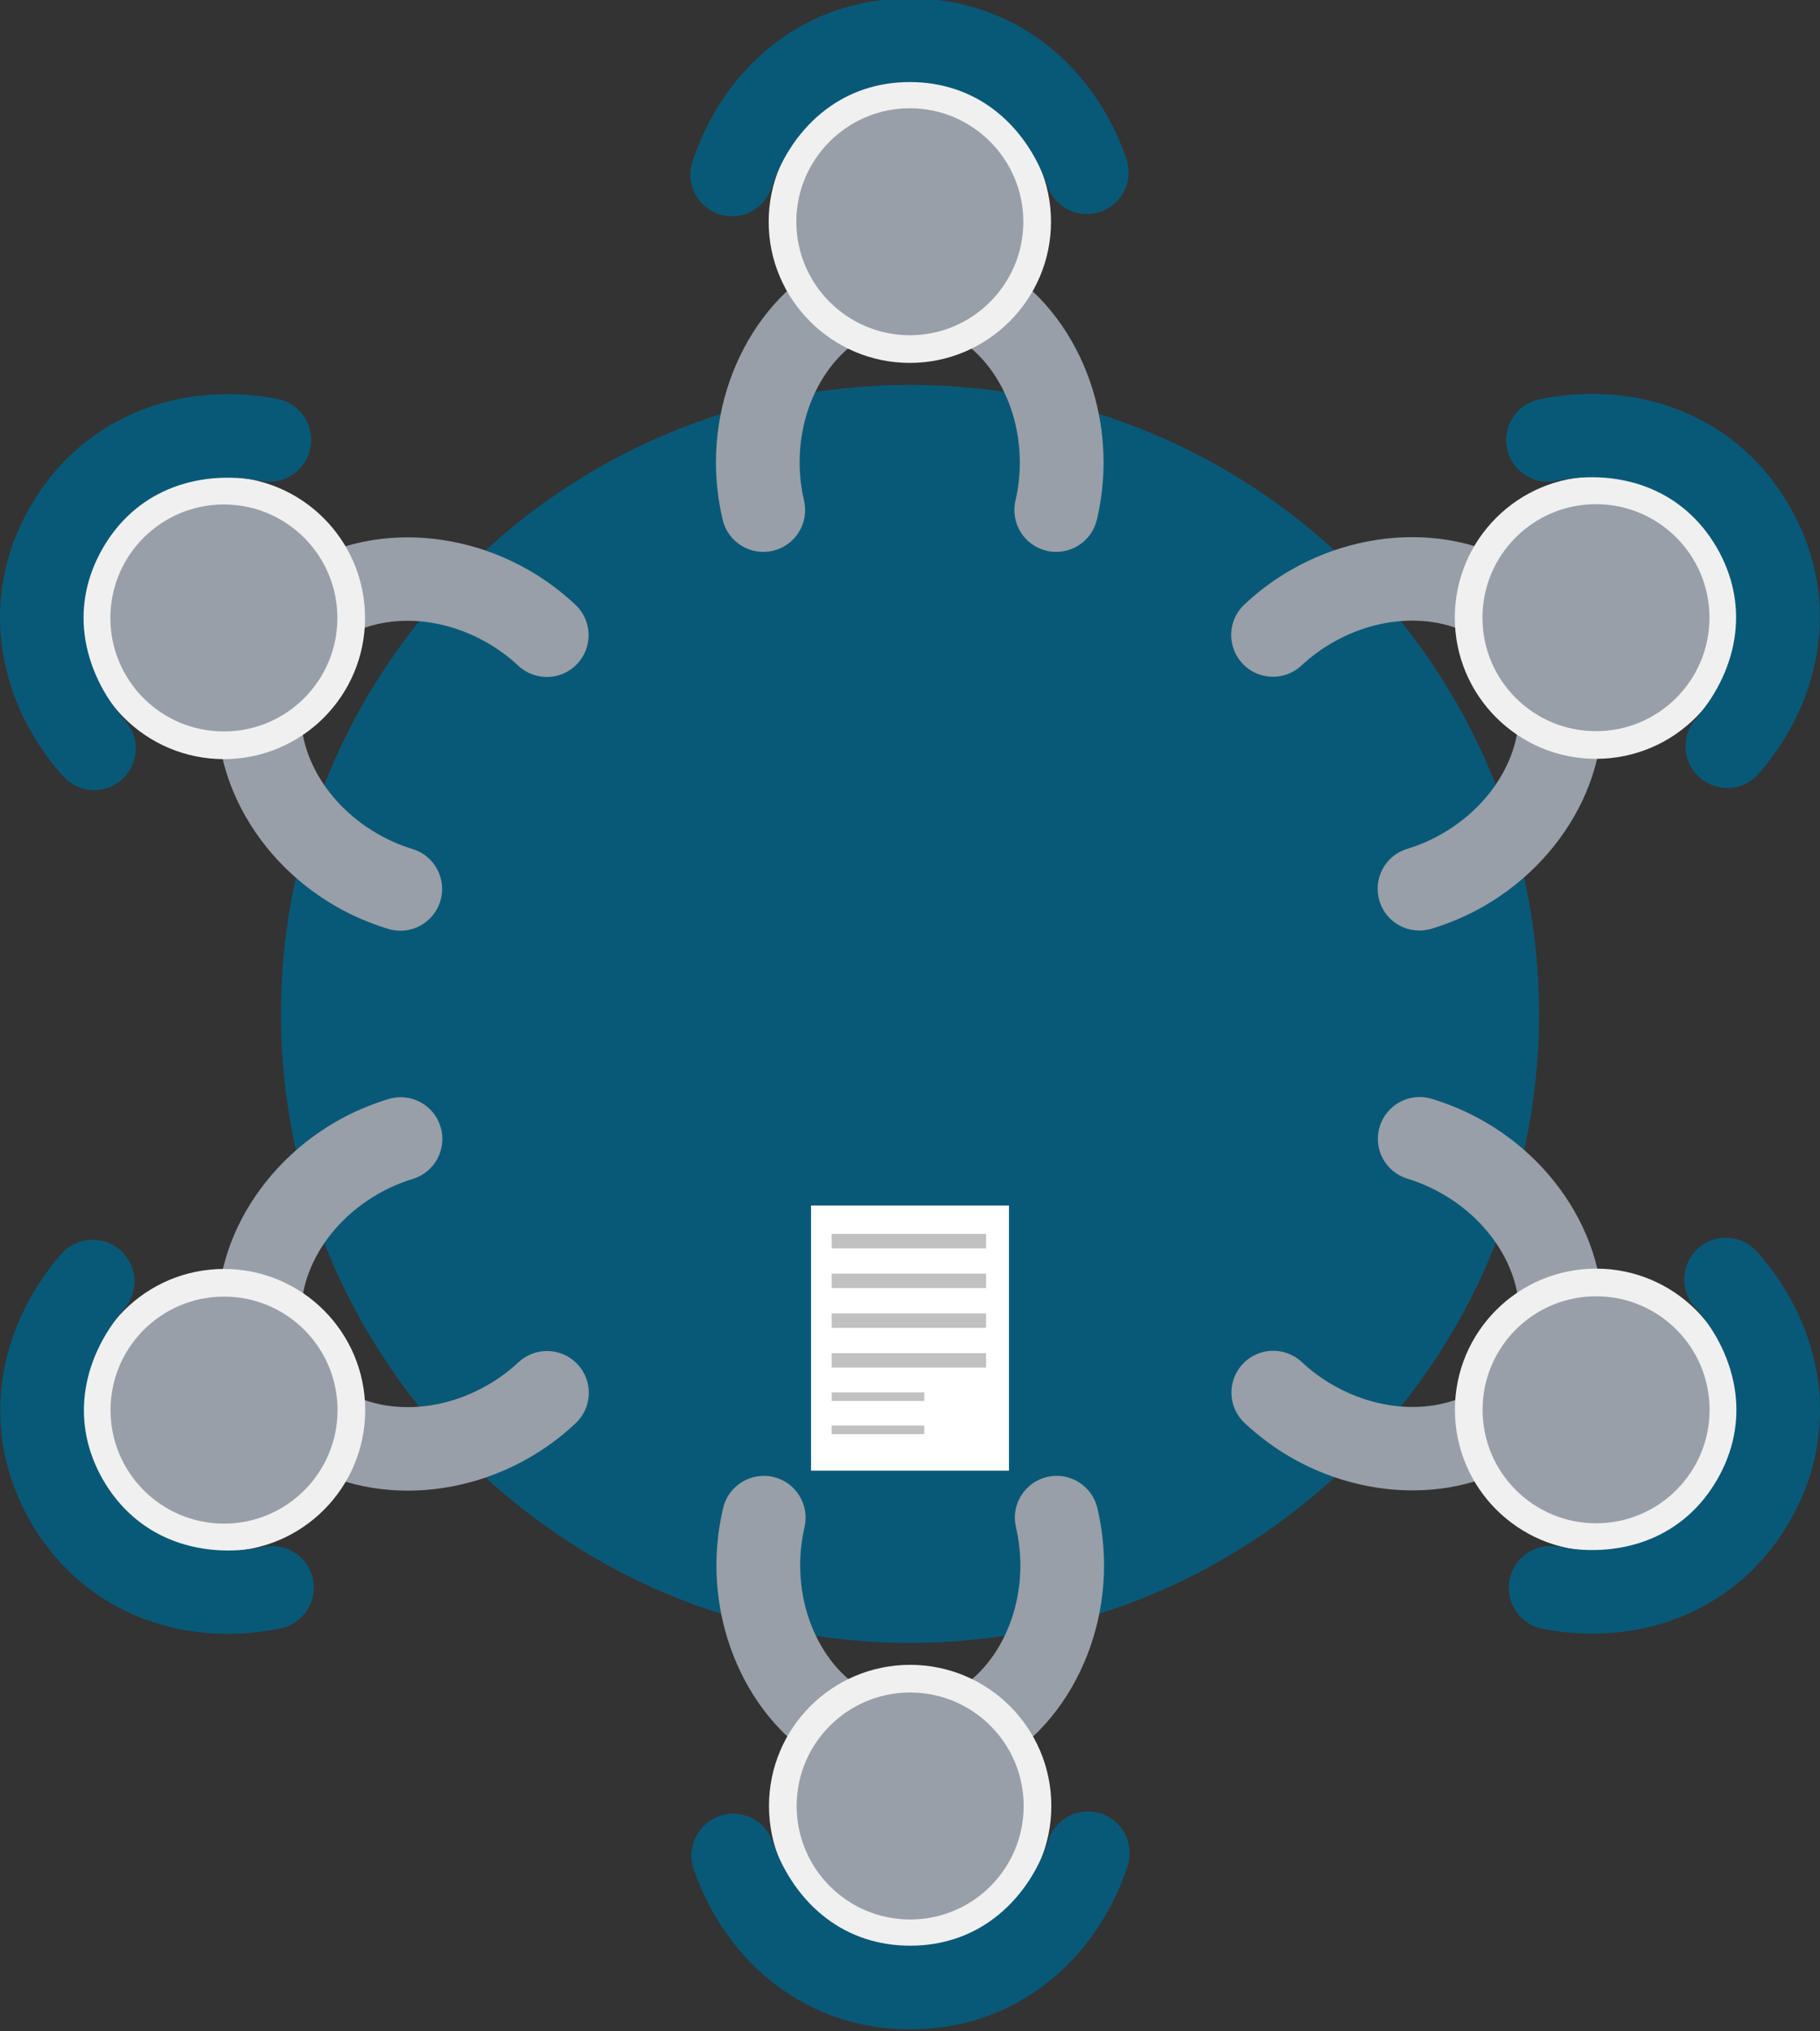 <?xml version="1.0" encoding="utf-8"?>
<!-- Generator: Adobe Illustrator 17.0.0, SVG Export Plug-In . SVG Version: 6.00 Build 0)  -->
<!DOCTYPE svg PUBLIC "-//W3C//DTD SVG 1.1//EN" "http://www.w3.org/Graphics/SVG/1.1/DTD/svg11.dtd">
<svg version="1.1" id="Objects" xmlns="http://www.w3.org/2000/svg" xmlns:xlink="http://www.w3.org/1999/xlink" x="0px" y="0px"
	 width="44.802px" height="50px" viewBox="0 0 44.802 50" enable-background="new 0 0 44.802 50" xml:space="preserve">
<rect x="0" y="0" width="44.802" height="50" fill="#333333" stroke="none"/>
<g>
	<path fill="#085977" d="M22.401,40.445c8.529,0,15.485-6.956,15.485-15.485S30.93,9.475,22.401,9.475S6.916,16.431,6.916,24.96
		S13.872,40.445,22.401,40.445z"/>
	<g>
		<path fill="#989FA8" d="M19.793,12.324c0.129,0.553-0.215,1.107-0.769,1.236c-0.553,0.129-1.106-0.215-1.236-0.769
			c-0.111-0.476-0.164-0.948-0.164-1.409c0-1.245,0.381-2.43,1.029-3.373c0.674-0.978,1.636-1.696,2.774-1.96
			c0.316-0.074,0.639-0.112,0.968-0.112s0.653,0.039,0.968,0.112c1.137,0.265,2.101,0.982,2.774,1.96
			c0.648,0.942,1.029,2.128,1.029,3.373c0,0.459-0.052,0.933-0.164,1.409c-0.129,0.553-0.682,0.897-1.236,0.769
			c-0.553-0.129-0.897-0.682-0.769-1.236c0.073-0.312,0.107-0.628,0.107-0.942c0-0.827-0.245-1.602-0.659-2.206
			c-0.39-0.567-0.93-0.979-1.55-1.124c-0.157-0.036-0.325-0.056-0.501-0.056c-0.177,0-0.345,0.02-0.501,0.056
			c-0.62,0.144-1.16,0.557-1.55,1.124c-0.415,0.604-0.659,1.379-0.659,2.206C19.685,11.696,19.72,12.012,19.793,12.324z"/>
		<path fill="#F0F0F0" d="M22.397,8.934c1.913,0,3.475-1.561,3.475-3.475s-1.561-3.475-3.475-3.475s-3.475,1.561-3.475,3.475
			S20.482,8.934,22.397,8.934z"/>
		<path fill="#989FA8" d="M22.397,8.253c1.539,0,2.794-1.255,2.794-2.794s-1.255-2.794-2.794-2.794s-2.794,1.255-2.794,2.794
			S20.858,8.253,22.397,8.253z"/>
		<path fill="#085977" d="M18.993,4.621c-0.178,0.537-0.758,0.83-1.295,0.652s-0.83-0.758-0.652-1.295
			c0.389-1.172,1.093-2.203,2.049-2.927c0.903-0.683,2.02-1.091,3.302-1.091c1.269,0,2.376,0.401,3.275,1.07
			c0.953,0.711,1.658,1.723,2.055,2.876c0.185,0.537-0.101,1.122-0.64,1.307c-0.537,0.185-1.123-0.101-1.307-0.64
			c-0.265-0.767-0.724-1.435-1.34-1.894c-0.554-0.412-1.245-0.659-2.043-0.659c-0.809,0-1.506,0.252-2.063,0.674
			C19.711,3.163,19.251,3.843,18.993,4.621z"/>
	</g>
	<g>
		<path fill="#989FA8" d="M32.039,16.383c-0.415,0.388-1.065,0.367-1.454-0.048c-0.388-0.415-0.367-1.065,0.048-1.454
			c0.356-0.334,0.74-0.617,1.138-0.845c1.077-0.622,2.294-0.886,3.435-0.795c1.184,0.094,2.287,0.57,3.085,1.422
			c0.221,0.237,0.416,0.497,0.581,0.782c0.164,0.285,0.293,0.584,0.386,0.895c0.339,1.117,0.199,2.31-0.311,3.383
			c-0.492,1.033-1.328,1.955-2.406,2.578c-0.398,0.23-0.834,0.421-1.302,0.563c-0.544,0.165-1.119-0.142-1.282-0.685
			c-0.165-0.544,0.142-1.119,0.685-1.282c0.307-0.094,0.598-0.221,0.869-0.379c0.717-0.414,1.266-1.012,1.58-1.674
			c0.297-0.622,0.382-1.295,0.198-1.906c-0.047-0.155-0.113-0.31-0.203-0.462c-0.088-0.153-0.189-0.289-0.299-0.406
			c-0.436-0.466-1.063-0.727-1.748-0.78c-0.73-0.059-1.523,0.118-2.24,0.532C32.529,15.976,32.273,16.164,32.039,16.383z"/>
		<circle fill="#F0F0F0" cx="39.287" cy="15.206" r="3.475"/>
		<circle fill="#989FA8" cx="39.287" cy="15.206" r="2.794"/>
		<path fill="#085977" d="M38.31,11.839c-0.554,0.114-1.098-0.242-1.212-0.796c-0.114-0.554,0.242-1.098,0.796-1.212
			c1.21-0.248,2.454-0.156,3.559,0.311c1.043,0.441,1.956,1.203,2.596,2.314c0.635,1.099,0.842,2.258,0.71,3.371
			c-0.139,1.181-0.663,2.298-1.462,3.218c-0.373,0.428-1.024,0.473-1.453,0.1c-0.428-0.373-0.473-1.024-0.1-1.453
			c0.532-0.613,0.881-1.345,0.97-2.107c0.081-0.685-0.051-1.407-0.45-2.099c-0.405-0.7-0.972-1.178-1.614-1.45
			C39.933,11.732,39.114,11.674,38.31,11.839z"/>
	</g>
	<g>
		<path fill="#989FA8" d="M34.648,29.018c-0.544-0.165-0.851-0.739-0.685-1.282s0.74-0.851,1.282-0.685
			c0.468,0.142,0.903,0.333,1.302,0.563c1.078,0.622,1.915,1.545,2.406,2.577c0.51,1.072,0.65,2.266,0.311,3.383
			c-0.094,0.31-0.222,0.61-0.386,0.895s-0.36,0.546-0.581,0.782c-0.797,0.852-1.902,1.328-3.085,1.422
			c-1.139,0.091-2.357-0.173-3.435-0.795c-0.398-0.23-0.78-0.511-1.138-0.845c-0.415-0.388-0.436-1.039-0.048-1.454
			c0.388-0.415,1.039-0.436,1.454-0.048c0.234,0.219,0.49,0.407,0.762,0.563c0.717,0.414,1.51,0.591,2.24,0.532
			c0.687-0.055,1.314-0.316,1.748-0.78c0.111-0.118,0.211-0.254,0.299-0.406c0.088-0.153,0.155-0.308,0.203-0.462
			c0.185-0.61,0.098-1.282-0.198-1.906c-0.315-0.661-0.864-1.26-1.58-1.674C35.245,29.239,34.954,29.112,34.648,29.018z"/>
		<circle fill="#F0F0F0" cx="39.29" cy="34.706" r="3.475"/>
		<circle fill="#989FA8" cx="39.29" cy="34.706" r="2.794"/>
		<path fill="#085977" d="M41.719,32.178c-0.377-0.423-0.339-1.07,0.083-1.448c0.423-0.377,1.07-0.339,1.448,0.083
			c0.821,0.923,1.362,2.047,1.51,3.237c0.14,1.124-0.065,2.296-0.705,3.405c-0.635,1.099-1.535,1.857-2.564,2.301
			c-1.093,0.471-2.322,0.575-3.518,0.343c-0.558-0.109-0.922-0.65-0.813-1.208s0.65-0.922,1.207-0.813
			c0.797,0.155,1.604,0.09,2.31-0.213c0.635-0.273,1.194-0.748,1.593-1.44c0.405-0.7,0.535-1.431,0.449-2.123
			C42.622,33.529,42.264,32.79,41.719,32.178z"/>
	</g>
	<g>
		<path fill="#989FA8" d="M12.763,33.537c0.415-0.388,1.065-0.367,1.454,0.048c0.388,0.415,0.367,1.065-0.048,1.454
			c-0.356,0.334-0.74,0.617-1.138,0.845c-1.078,0.622-2.294,0.886-3.435,0.795c-1.184-0.094-2.287-0.57-3.085-1.422
			C6.29,35.02,6.095,34.76,5.93,34.475c-0.164-0.285-0.293-0.584-0.386-0.895c-0.339-1.117-0.199-2.31,0.311-3.383
			c0.492-1.033,1.328-1.955,2.406-2.578c0.398-0.23,0.834-0.421,1.302-0.563c0.544-0.165,1.119,0.142,1.282,0.685
			c0.165,0.544-0.142,1.119-0.685,1.282c-0.307,0.094-0.598,0.221-0.869,0.379c-0.717,0.414-1.266,1.012-1.58,1.674
			c-0.297,0.622-0.382,1.295-0.198,1.906c0.047,0.155,0.114,0.308,0.203,0.462c0.088,0.153,0.189,0.289,0.299,0.406
			c0.436,0.466,1.061,0.727,1.748,0.78c0.73,0.059,1.523-0.118,2.24-0.532C12.272,33.943,12.529,33.755,12.763,33.537z"/>
		<circle fill="#F0F0F0" cx="5.515" cy="34.714" r="3.475"/>
		<circle fill="#989FA8" cx="5.515" cy="34.714" r="2.794"/>
		<path fill="#085977" d="M6.492,38.08c0.554-0.114,1.098,0.242,1.212,0.796c0.114,0.554-0.242,1.098-0.796,1.212
			c-1.21,0.248-2.454,0.156-3.559-0.311c-1.043-0.441-1.956-1.203-2.596-2.314c-0.635-1.099-0.842-2.258-0.71-3.371
			c0.139-1.181,0.663-2.298,1.462-3.218c0.373-0.428,1.024-0.473,1.453-0.1s0.473,1.024,0.1,1.453
			c-0.532,0.613-0.881,1.345-0.97,2.107c-0.081,0.685,0.051,1.407,0.45,2.099c0.405,0.7,0.972,1.178,1.614,1.45
			C4.869,38.187,5.688,38.245,6.492,38.08z"/>
	</g>
	<g>
		<path fill="#989FA8" d="M10.154,20.901c0.544,0.165,0.851,0.739,0.685,1.282c-0.165,0.544-0.74,0.851-1.282,0.685
			c-0.468-0.142-0.903-0.333-1.301-0.563c-1.078-0.622-1.915-1.545-2.406-2.578c-0.51-1.072-0.65-2.266-0.311-3.382
			c0.094-0.31,0.222-0.61,0.386-0.895c0.164-0.285,0.36-0.546,0.581-0.782c0.797-0.852,1.902-1.328,3.085-1.422
			c1.139-0.091,2.357,0.173,3.435,0.795c0.398,0.23,0.78,0.511,1.138,0.845c0.415,0.388,0.436,1.039,0.048,1.454
			s-1.039,0.436-1.454,0.048c-0.234-0.219-0.49-0.407-0.762-0.563c-0.717-0.414-1.51-0.591-2.24-0.532
			c-0.687,0.055-1.314,0.316-1.748,0.78c-0.111,0.117-0.211,0.254-0.299,0.406c-0.088,0.153-0.155,0.308-0.203,0.462
			c-0.185,0.61-0.098,1.282,0.198,1.906c0.315,0.661,0.864,1.26,1.58,1.674C9.557,20.68,9.848,20.808,10.154,20.901z"/>
		<circle fill="#F0F0F0" cx="5.511" cy="15.213" r="3.475"/>
		<circle fill="#989FA8" cx="5.511" cy="15.213" r="2.794"/>
		<path fill="#085977" d="M3.083,17.743C3.46,18.166,3.422,18.813,3,19.191s-1.07,0.339-1.448-0.083
			c-0.821-0.923-1.362-2.047-1.51-3.237c-0.139-1.124,0.065-2.296,0.705-3.405c0.635-1.099,1.535-1.857,2.564-2.301
			C4.403,9.693,5.632,9.589,6.829,9.82c0.558,0.109,0.922,0.65,0.813,1.208c-0.109,0.558-0.65,0.922-1.208,0.813
			c-0.797-0.155-1.604-0.09-2.31,0.213c-0.635,0.273-1.194,0.748-1.593,1.44c-0.405,0.7-0.535,1.431-0.449,2.123
			C2.18,16.39,2.538,17.129,3.083,17.743z"/>
	</g>
	<g>
		<path fill="#989FA8" d="M25.009,37.595c-0.129-0.553,0.215-1.107,0.769-1.236c0.553-0.129,1.106,0.215,1.236,0.769
			c0.111,0.476,0.164,0.948,0.164,1.409c0,1.245-0.381,2.43-1.029,3.373c-0.674,0.978-1.636,1.696-2.774,1.96
			c-0.316,0.074-0.639,0.112-0.968,0.112s-0.653-0.039-0.968-0.112c-1.137-0.265-2.101-0.982-2.774-1.96
			c-0.648-0.942-1.029-2.128-1.029-3.373c0-0.459,0.052-0.933,0.164-1.409c0.129-0.553,0.682-0.897,1.236-0.769
			c0.553,0.129,0.897,0.682,0.769,1.236c-0.073,0.312-0.107,0.628-0.107,0.942c0,0.827,0.245,1.602,0.659,2.206
			c0.39,0.567,0.93,0.979,1.55,1.124c0.157,0.036,0.324,0.056,0.501,0.056s0.345-0.02,0.501-0.056c0.62-0.144,1.16-0.557,1.55-1.124
			c0.415-0.604,0.659-1.379,0.659-2.206C25.117,38.223,25.082,37.907,25.009,37.595z"/>
		<circle fill="#F0F0F0" cx="22.405" cy="44.46" r="3.475"/>
		<circle fill="#989FA8" cx="22.405" cy="44.46" r="2.794"/>
		<path fill="#085977" d="M25.809,45.298c0.178-0.537,0.758-0.83,1.295-0.652s0.83,0.758,0.652,1.295
			c-0.389,1.172-1.093,2.203-2.049,2.927c-0.903,0.683-2.02,1.091-3.302,1.091c-1.268,0-2.376-0.401-3.274-1.07
			c-0.953-0.711-1.658-1.723-2.055-2.876c-0.185-0.537,0.101-1.122,0.64-1.307c0.537-0.185,1.122,0.101,1.307,0.64
			c0.265,0.767,0.724,1.435,1.34,1.894c0.554,0.414,1.245,0.659,2.043,0.659c0.809,0,1.506-0.252,2.063-0.674
			C25.091,46.756,25.55,46.077,25.809,45.298z"/>
	</g>
	<g>
		<rect x="19.965" y="29.676" fill="#FFFFFF" width="4.872" height="6.529"/>
		<g>
			<rect x="20.473" y="30.376" fill="#C1C1C1" width="3.801" height="0.355"/>
			<rect x="20.473" y="31.354" fill="#C1C1C1" width="3.801" height="0.355"/>
			<rect x="20.473" y="32.334" fill="#C1C1C1" width="3.801" height="0.355"/>
			<rect x="20.473" y="33.312" fill="#C1C1C1" width="3.801" height="0.355"/>
			<rect x="20.473" y="34.277" fill="#C1C1C1" width="2.279" height="0.212"/>
			<rect x="20.473" y="35.093" fill="#C1C1C1" width="2.279" height="0.212"/>
		</g>
	</g>
</g>
</svg>
